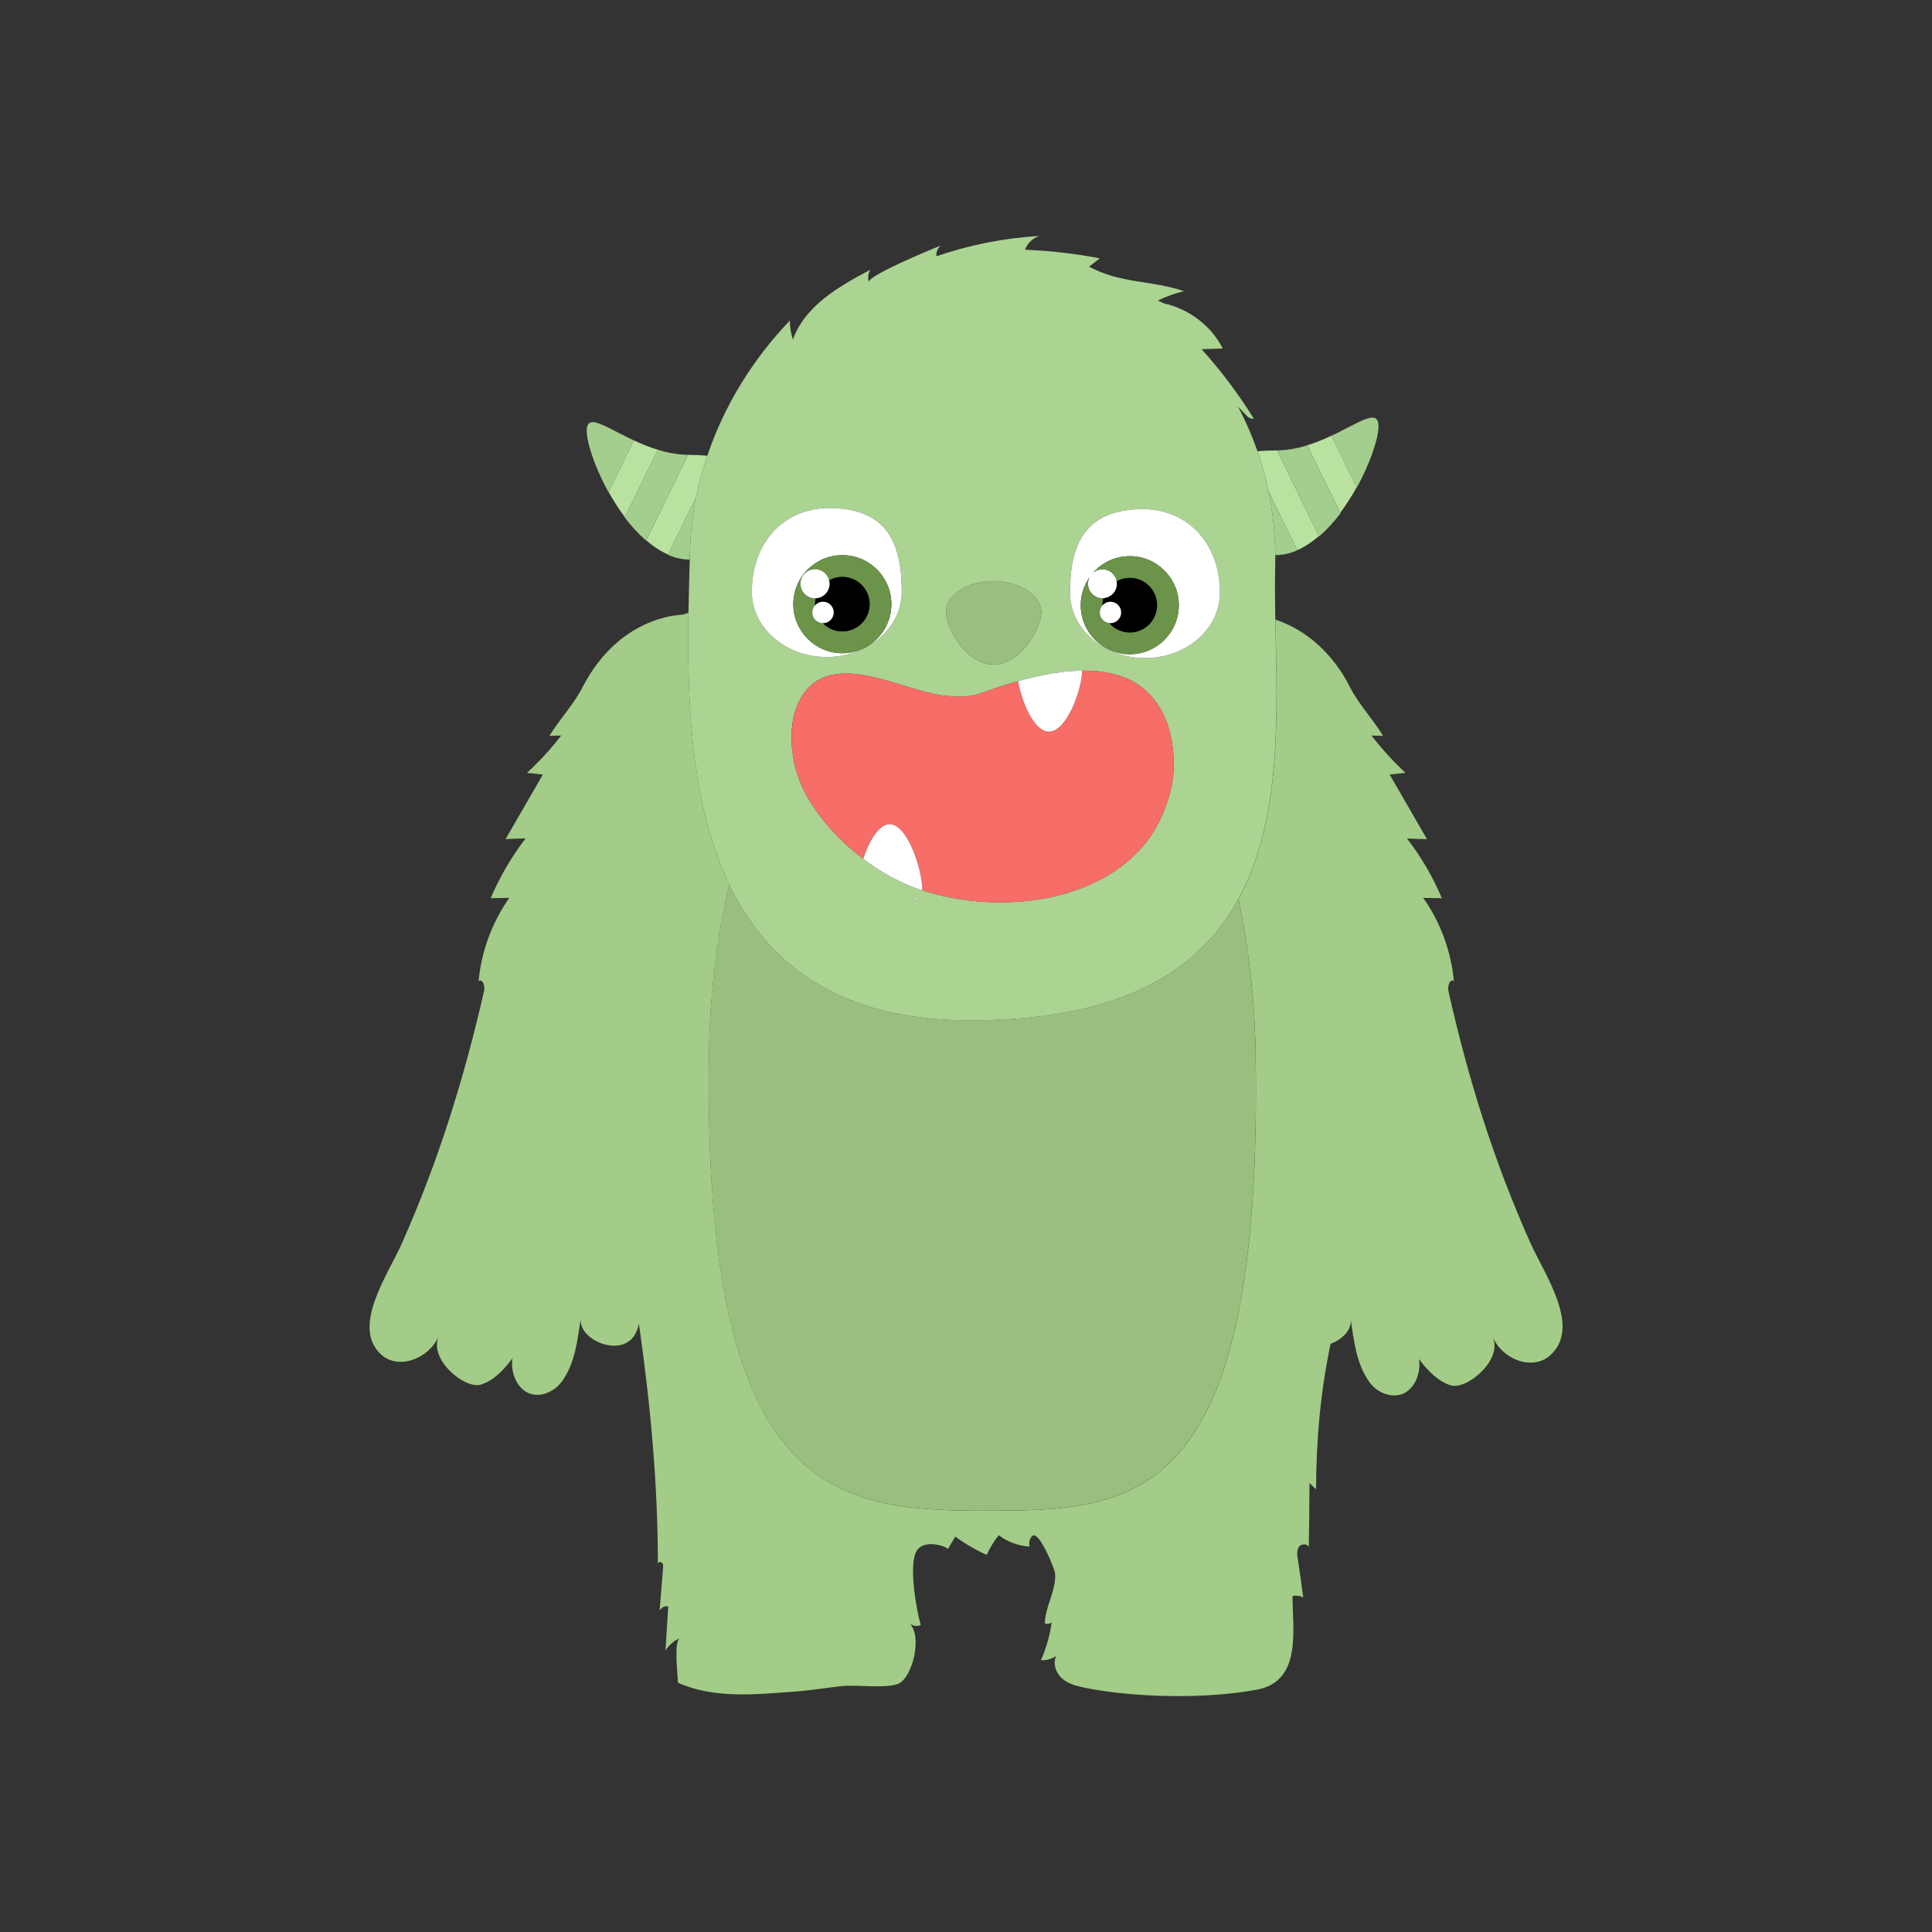 <?xml version="1.0" encoding="utf-8"?>
<!-- Generator: Adobe Illustrator 25.4.1, SVG Export Plug-In . SVG Version: 6.00 Build 0)  -->
<svg version="1.1" xmlns="http://www.w3.org/2000/svg" xmlns:xlink="http://www.w3.org/1999/xlink" x="0px" y="0px"
	 viewBox="0 0 776.22 776.22" style="enable-background:new 0 0 776.22 776.22;" xml:space="preserve">
<rect x="0" y="0" width="776.22" height="776.22" fill="#333333" stroke="none"/>
<style type="text/css">
	.st0{fill:#E96A35;}
	.st1{fill:#0E0701;}
	.st2{fill:#FFFCF9;}
	.st3{fill:#657E36;}
	.st4{fill:#809C3D;}
	.st5{fill:#F7981D;}
	.st6{fill:#FBB13B;}
	.st7{fill:#F37C2A;}
	.st8{fill:#FFEDA9;}
	.st9{fill:#F47F2A;}
	.st10{fill:#FFEFB5;}
	.st11{fill:#F48029;}
	.st12{fill:#020202;}
	.st13{fill:none;stroke:#000000;stroke-width:0;stroke-linecap:round;stroke-linejoin:round;}
	.st14{fill:#FFFFFF;}
	.st15{fill:#FFFFFE;}
	.st16{fill:#FF9E00;}
	.st17{fill:#FF6301;}
	.st18{fill:#FF7C00;}
	.st19{fill:#81AC01;}
	.st20{fill:none;}
	.st21{fill:#F68B28;}
	.st22{fill:#EF7F25;}
	.st23{fill:#E57123;}
	.st24{fill:#769343;}
	.st25{fill:#D8691E;}
	.st26{fill:#96A767;}
	.st27{fill:#A9B985;}
	.st28{fill:#452924;}
	.st29{fill:#462A24;}
	.st30{fill:#784421;}
	.st31{fill:#A05A2C;}
	.st32{fill:#FF6600;}
	.st33{fill:#D45500;}
	.st34{opacity:0.619;fill-opacity:0.581;enable-background:new    ;}
	.st35{fill:#FF7F00;}
	.st36{fill:#FC891E;}
	.st37{fill:url(#SVGID_1_);}
	.st38{fill:url(#SVGID_00000155110577593266221480000007914560525356191419_);}
	.st39{fill:url(#SVGID_00000139253289863355253820000015364851405286823332_);}
	.st40{fill:url(#SVGID_00000038412060995466709990000002111263406778199985_);}
	.st41{fill:url(#SVGID_00000067932064967976792370000010677791049041055142_);}
	.st42{fill:url(#SVGID_00000074409114070235870260000014977081606575321528_);}
	.st43{fill:url(#SVGID_00000128462771655074393790000003462466762419322549_);}
	.st44{fill:url(#SVGID_00000016063837970629414920000013833101374329865402_);}
	.st45{fill:url(#SVGID_00000117668810121087293560000013322342255034908306_);}
	.st46{fill:#007F00;}
	.st47{fill:#67C409;}
	.st48{fill:#E94E1B;}
	.st49{fill:#1D1D1B;}
	.st50{fill:#FFDD12;}
	.st51{fill:#B3B3B3;}
	.st52{fill:#CCCCCC;}
	.st53{fill:#E6E6E6;}
	.st54{fill:#999999;}
	.st55{fill:#4D4D4D;}
	.st56{fill:#333333;}
	.st57{fill:#D6D6D6;}
	.st58{fill:#808080;}
	.st59{fill:#666666;}
	.st60{fill:#0F102F;}
	.st61{fill:#C2BC5E;}
	.st62{fill:#FBF290;}
	.st63{fill:#043450;}
	.st64{fill:#6D6E70;}
	.st65{opacity:0.33;fill:#262261;}
	.st66{fill:#E6E7E8;}
	.st67{fill:#A6A8AB;}
	.st68{fill:#BBBDBF;}
	.st69{opacity:0.33;fill:#007373;}
	.st70{fill:#D0D2D3;}
	.st71{fill:#929497;}
	.st72{fill:#E4E4E5;}
	.st73{fill:#F1F1F2;}
	.st74{fill:url(#SVGID_00000163034159095179743460000017047457426923274940_);}
	.st75{fill:url(#SVGID_00000085957415983531503440000005507463136768493456_);}
	.st76{fill:url(#SVGID_00000132783724923832136490000005370028149788418950_);}
	.st77{fill:url(#SVGID_00000027585149338671747430000000882792961291191436_);}
	.st78{fill:url(#SVGID_00000044878167112143422470000010327647082911368630_);}
	.st79{fill:url(#SVGID_00000042699491574342162210000003705829425482585256_);}
	.st80{fill:url(#SVGID_00000104694483883950411270000009383910540133482410_);}
	.st81{fill:url(#SVGID_00000139294256499538459940000003035626183488399284_);}
	.st82{fill:url(#SVGID_00000016038538034293928180000003068875936158842515_);}
	.st83{fill:url(#SVGID_00000067922446366721576680000000380479052858693279_);}
	.st84{fill:url(#SVGID_00000038414313936837260350000008020664018557451178_);}
	.st85{fill:url(#SVGID_00000060013068604658774940000002043221917128758939_);}
	.st86{fill:url(#SVGID_00000049902449481004139050000006125641534033720463_);}
	.st87{fill:url(#SVGID_00000126295479081918082010000006895734390142106786_);}
	.st88{fill:#7C08A4;}
	.st89{fill:#A04CBC;}
	.st90{fill:#8418A8;}
	.st91{fill:url(#SVGID_00000052088262806940222170000005384945982521200802_);}
	.st92{fill:url(#SVGID_00000012440049134953682650000006449411971150549920_);}
	.st93{fill:url(#SVGID_00000002359059942860853140000004751903453178140578_);}
	.st94{fill:url(#SVGID_00000047019209030219524680000002741865938079531910_);}
	.st95{fill:#130206;}
	.st96{fill:#888888;}
	.st97{fill:url(#SVGID_00000005969252629980309320000014360389031425938073_);}
	.st98{fill:url(#SVGID_00000017482094208609355050000007466762329119794352_);}
	.st99{fill:url(#SVGID_00000035533152083082484210000008997625641670703245_);}
	.st100{fill:url(#SVGID_00000052105724564406478980000011269935386969640877_);}
	.st101{fill:url(#SVGID_00000124875776537334216930000002504457085440136115_);}
	.st102{fill:url(#SVGID_00000136389472712796840060000006528734251869461130_);}
	.st103{fill:url(#SVGID_00000002353716968270607880000010507677463172192143_);}
	.st104{fill:url(#SVGID_00000111876799267842933410000015191084391845322429_);}
	.st105{fill:url(#SVGID_00000176759897992652561650000012277601228611454887_);}
	.st106{fill:url(#SVGID_00000179639997744644785210000003352347434445167021_);}
	.st107{fill:#0E0E0E;}
	.st108{fill:#B1B1B0;}
	.st109{fill:#9C9B9B;}
	.st110{fill:#EA8D29;}
	.st111{fill:#E4DCA0;}
	.st112{fill:#026634;}
	.st113{fill:#108C4A;}
	.st114{fill:#088D39;}
	.st115{fill:#EC692A;}
	.st116{fill:#EA812C;}
	.st117{fill:#E9552D;}
	.st118{fill:#B2491D;}
	.st119{fill:#F08740;}
	.st120{fill:#E8662E;}
	.st121{fill:#E89C2D;}
	.st122{fill:#E85B0D;}
	.st123{fill:#EC6D31;}
	.st124{fill:#E54712;}
	.st125{fill:#F8F6DF;}
	.st126{fill:#F1EEBA;}
	.st127{fill:#916036;}
	.st128{fill:#C79B66;}
	.st129{fill:#D5AC80;}
	.st130{fill:#EC6A0D;}
	.st131{fill:#F7AA43;}
	.st132{fill:#837036;}
	.st133{fill:#BC9F22;}
	.st134{fill:#A78138;}
	.st135{fill:#E88E0B;}
	.st136{fill:#EF9F35;}
	.st137{fill:#CD5A16;}
	.st138{fill:#E47F0D;}
	.st139{fill:#068043;}
	.st140{fill:#F8B96B;}
	.st141{fill:#F29100;}
	.st142{fill:#18F30F;}
	.st143{fill:#F9F9F9;}
	.st144{fill:#1C1C1C;}
	.st145{opacity:0.8;fill:#6A5B56;enable-background:new    ;}
	.st146{opacity:0.43;fill:#361612;enable-background:new    ;}
	.st147{fill:#0D1404;}
	.st148{opacity:0.37;fill:#3C211E;enable-background:new    ;}
	.st149{opacity:0.83;fill:#382A21;enable-background:new    ;}
	.st150{opacity:0.84;fill:#5D2219;enable-background:new    ;}
	.st151{opacity:0.71;fill:#5D0902;enable-background:new    ;}
	.st152{fill:#291204;}
	.st153{opacity:0.66;fill:#380C04;enable-background:new    ;}
	.st154{fill:#331304;}
	.st155{opacity:0.84;fill:#590D02;enable-background:new    ;}
	.st156{opacity:0.47;fill:#180602;enable-background:new    ;}
	.st157{opacity:0.08;fill:#0F0100;enable-background:new    ;}
	.st158{fill:#0A0603;}
	.st159{opacity:0.44;fill:#270702;enable-background:new    ;}
	.st160{fill:#321205;}
	.st161{fill:#371403;}
	.st162{fill:#311304;}
	.st163{opacity:0.49;fill:#180602;enable-background:new    ;}
	.st164{fill:none;stroke:#0A0603;stroke-width:0;stroke-linecap:round;stroke-linejoin:round;}
	
		.st165{opacity:0.49;fill:none;stroke:#180602;stroke-width:0;stroke-linecap:round;stroke-linejoin:round;enable-background:new    ;}
	.st166{fill:#281305;}
	.st167{fill:#060602;}
	.st168{fill:#1C0701;}
	.st169{fill:#090403;}
	.st170{fill:#0B0401;}
	.st171{fill:#120803;}
	.st172{fill:#201204;}
	.st173{fill:#F9C50F;}
	.st174{fill:#FEE038;}
	.st175{fill:#F6C20C;}
	.st176{fill:#FEEB3D;}
	.st177{fill:#FDEE3A;}
	.st178{fill:#FEF448;}
	.st179{fill:#391504;}
	.st180{opacity:0.67;fill:#795F11;enable-background:new    ;}
	.st181{fill:#FCBD06;}
	.st182{fill:#FDCA07;}
	.st183{fill:#FDCA06;}
	.st184{fill:#D7A56A;}
	.st185{fill:#0A0302;}
	.st186{fill:#390800;}
	.st187{fill:#1B1504;}
	.st188{opacity:0.47;fill:#1E0702;enable-background:new    ;}
	.st189{fill:#E5BB75;}
	.st190{fill:#440E0C;}
	.st191{fill:#651B10;}
	.st192{fill:#430C09;}
	.st193{fill:#030102;}
	.st194{fill:#2A1404;}
	.st195{fill:#54100D;}
	.st196{fill:#66240D;}
	.st197{fill:#FDBB07;}
	.st198{opacity:0.85;fill:#78650D;enable-background:new    ;}
	.st199{fill:#54200C;}
	.st200{fill:#070803;}
	.st201{opacity:0.8;fill:#2D2005;enable-background:new    ;}
	.st202{fill:none;stroke:#070803;stroke-width:0;stroke-linecap:round;stroke-linejoin:round;}
	
		.st203{opacity:0.8;fill:none;stroke:#2D2005;stroke-width:0;stroke-linecap:round;stroke-linejoin:round;enable-background:new    ;}
	.st204{fill:#FDB807;}
	.st205{fill:#0A0502;}
	.st206{fill:#F98C08;}
	.st207{fill:#FCAB08;}
	.st208{fill:#F17F09;}
	.st209{opacity:0.12;fill:#0C0300;enable-background:new    ;}
	.st210{fill:#EB7F09;}
	.st211{fill:#1D0A03;}
	.st212{opacity:0.51;fill:#150402;enable-background:new    ;}
	
		.st213{opacity:0.51;fill:none;stroke:#150402;stroke-width:0;stroke-linecap:round;stroke-linejoin:round;enable-background:new    ;}
	.st214{opacity:0.45;fill:#170402;enable-background:new    ;}
	.st215{opacity:0.55;fill:#150503;enable-background:new    ;}
	
		.st216{opacity:0.55;fill:none;stroke:#150503;stroke-width:0;stroke-linecap:round;stroke-linejoin:round;enable-background:new    ;}
	.st217{opacity:0.47;fill:#160402;enable-background:new    ;}
	
		.st218{opacity:0.47;fill:none;stroke:#160402;stroke-width:0;stroke-linecap:round;stroke-linejoin:round;enable-background:new    ;}
	.st219{fill:#060603;}
	.st220{fill:#130903;}
	.st221{fill:#130504;}
	.st222{opacity:0.49;fill:#150302;enable-background:new    ;}
	.st223{opacity:0.44;fill:#170402;enable-background:new    ;}
	.st224{opacity:0.44;fill:#180503;enable-background:new    ;}
	.st225{opacity:0.5;fill:#150402;enable-background:new    ;}
	.st226{fill:#060803;}
	.st227{opacity:0.45;fill:#160402;enable-background:new    ;}
	.st228{opacity:0.44;fill:#1A0503;enable-background:new    ;}
	.st229{fill:#030200;}
	.st230{fill:#160903;}
	.st231{fill:#584121;}
	.st232{fill:#453D20;}
	.st233{fill:#DF7F28;}
	.st234{fill:#B55F25;}
	.st235{fill:#544020;}
	.st236{fill:#0F0503;}
	.st237{fill:#FB7202;}
	.st238{opacity:0.18;fill:#170402;enable-background:new    ;}
	.st239{fill:#453F22;}
	.st240{fill:#E58D27;}
	.st241{fill:#FB7203;}
	.st242{fill:#CC732B;}
	.st243{fill:#FDE212;}
	.st244{fill:#F96703;}
	.st245{fill:#C7772A;}
	.st246{fill:#BC6A29;}
	.st247{fill:#D67C26;}
	.st248{fill:#FC5503;}
	.st249{fill:#FD5603;}
	.st250{fill:#A75E29;}
	.st251{fill:#FC6303;}
	.st252{fill:#B4722A;}
	.st253{fill:#FDE014;}
	.st254{fill:#FB7A02;}
	.st255{fill:#FD3F02;}
	.st256{fill:#FED811;}
	.st257{fill:#9A6A29;}
	.st258{fill:#614121;}
	.st259{fill:#FD6604;}
	.st260{fill:#FD4202;}
	.st261{fill:#BA5C24;}
	.st262{fill:#FCD813;}
	.st263{fill:#FDD011;}
	.st264{fill:#FDAE0D;}
	.st265{fill:#E4861D;}
	.st266{fill:#FEB42E;}
	.st267{fill:#FB1B03;}
	.st268{fill:#FC7002;}
	.st269{fill:#C10903;}
	.st270{fill:#AB1709;}
	.st271{fill:#A30903;}
	.st272{fill:#FECA10;}
	.st273{fill:#FC2F04;}
	.st274{fill:#FB1304;}
	.st275{fill:#FB2B03;}
	.st276{fill:#9C0600;}
	.st277{fill:#C87929;}
	.st278{fill:#620503;}
	.st279{fill:#FC1503;}
	.st280{fill:#FD7103;}
	.st281{fill:#4D0F0D;}
	.st282{fill:#B77629;}
	.st283{fill:#F97715;}
	.st284{fill:#820302;}
	.st285{fill:#FE8E07;}
	.st286{fill:#A27128;}
	.st287{fill:#FC5803;}
	.st288{fill:#120703;}
	.st289{fill:#FC5E05;}
	.st290{fill:#866C27;}
	.st291{fill:#FDFA0A;}
	.st292{fill:#CA7D28;}
	.st293{fill:#A10605;}
	.st294{fill:#FEFA0A;}
	.st295{fill:#606827;}
	.st296{fill:#480603;}
	.st297{fill:#FDBB0E;}
	.st298{fill:#630201;}
	.st299{fill:#FEBC0E;}
	.st300{fill:#400504;}
	.st301{fill:#2C6225;}
	.st302{fill:#840605;}
	.st303{fill:#FB7A06;}
	.st304{fill:#BD2006;}
	.st305{fill:#F5C874;}
	.st306{fill:#F0C977;}
	.st307{fill:#FEB60F;}
	.st308{fill:#FFB61E;}
	.st309{fill:#E2B46C;}
	.st310{fill:#EBBD6F;}
	.st311{fill:#FEAE0E;}
	.st312{fill:#FEAF0E;}
	.st313{fill:#FB1E04;}
	.st314{fill:#6B0506;}
	.st315{fill:#FE9D0C;}
	.st316{fill:#FEA90D;}
	.st317{fill:#FA2F03;}
	.st318{fill:#EEBE6A;}
	.st319{fill:#FC4D03;}
	.st320{fill:#FEA30D;}
	.st321{fill:#F5613C;}
	.st322{fill:#FE9B0B;}
	.st323{fill:#FE9E0C;}
	.st324{fill:#D20A08;}
	.st325{fill:#FB2C03;}
	.st326{fill:#760607;}
	.st327{fill:#FA3903;}
	.st328{fill:#B70A03;}
	.st329{opacity:0.55;fill:#411002;enable-background:new    ;}
	.st330{fill:#F83E05;}
	.st331{fill:#FD782D;}
	.st332{fill:#FA3803;}
	.st333{fill:#FC3A05;}
	.st334{fill:#B50805;}
	.st335{fill:#FAD025;}
	.st336{fill:#FD7D2C;}
	.st337{fill:#FC4F05;}
	.st338{fill:#FA4303;}
	.st339{fill:#FB3804;}
	.st340{fill:#FA1504;}
	.st341{fill:#FC6405;}
	.st342{fill:#F57F4C;}
	.st343{fill:#570503;}
	.st344{fill:#960504;}
	.st345{opacity:0.91;fill:#C46009;enable-background:new    ;}
	.st346{fill:#6A0507;}
	.st347{opacity:0.47;fill:#180603;enable-background:new    ;}
	.st348{fill:#FC3603;}
	.st349{fill:#FC8245;}
	.st350{fill:#FC5504;}
	.st351{fill:#71240E;}
	.st352{fill:#640406;}
	.st353{fill:#FA3003;}
	.st354{fill:#FE940D;}
	.st355{fill:#FB1A04;}
	.st356{fill:#FC4805;}
	.st357{fill:#480504;}
	.st358{fill:#FB1605;}
	.st359{opacity:0.48;fill:#180603;enable-background:new    ;}
	.st360{fill:#5B0507;}
	.st361{fill:#FA2304;}
	.st362{fill:#FB5104;}
	.st363{fill:#470403;}
	.st364{fill:#E9774C;}
	.st365{fill:#F41B05;}
	.st366{fill:#F9E338;}
	.st367{fill:#EB8762;}
	.st368{fill:#F5C773;}
	.st369{fill:#3B0503;}
	.st370{fill:#F62C06;}
	.st371{fill:#F8D56B;}
	.st372{fill:#E73B07;}
	.st373{fill:#5C0203;}
	.st374{fill:#F16339;}
	.st375{fill:#F7812D;}
	.st376{fill:#FC2506;}
	.st377{opacity:0.62;fill:#934807;enable-background:new    ;}
	.st378{fill:#BA4800;}
	.st379{fill:#7B0301;}
	.st380{fill:#550502;}
	.st381{fill:#F0300B;}
	.st382{fill:#FB1504;}
	.st383{fill:#E6AA64;}
	.st384{fill:#E7614B;}
	.st385{fill:#5D0506;}
	.st386{fill:#FECF51;}
	.st387{fill:#6C0405;}
	.st388{fill:#C95701;}
	.st389{fill:#E15749;}
	.st390{fill:#DE4325;}
	.st391{fill:#FA4C09;}
	.st392{fill:#FB3305;}
	.st393{fill:#FC3F05;}
	.st394{fill:#820201;}
	.st395{fill:#550405;}
	.st396{fill:#FEA70D;}
	.st397{fill:#875D1E;}
	.st398{fill:#F56B4D;}
	.st399{fill:#FB4A03;}
	.st400{fill:none;stroke:#FB4A03;stroke-width:0;stroke-linecap:round;stroke-linejoin:round;}
	.st401{fill:#E75113;}
	.st402{fill:#F74907;}
	.st403{fill:#B67E21;}
	.st404{fill:#FA3306;}
	.st405{opacity:0.73;fill:#4E220C;enable-background:new    ;}
	.st406{fill:#FC6A07;}
	.st407{fill:#FC3705;}
	.st408{fill:#FB6C3C;}
	.st409{opacity:0.32;fill:#441D02;enable-background:new    ;}
	.st410{fill:#DF5C44;}
	.st411{fill:#FB6405;}
	.st412{fill:#EFB967;}
	.st413{fill:#C63B00;}
	.st414{fill:#596719;}
	.st415{fill:#A37E1E;}
	.st416{fill:#FB2A06;}
	.st417{fill:#AF4900;}
	.st418{fill:#FB6A3E;}
	.st419{fill:#C03E00;}
	.st420{fill:#FC5D05;}
	.st421{opacity:0.67;fill:#FB7A06;enable-background:new    ;}
	.st422{fill:#200607;}
	.st423{opacity:0.48;fill:#FB7A06;enable-background:new    ;}
	.st424{fill:#4D0B07;}
	.st425{opacity:0.9;fill:#B15007;enable-background:new    ;}
	.st426{opacity:0.73;fill:#82490A;enable-background:new    ;}
	.st427{fill:#E85909;}
	.st428{fill:#F36109;}
	.st429{fill:#FB5A05;}
	.st430{fill:#6E711C;}
	.st431{fill:#860D07;}
	.st432{fill:#6E0C07;}
	.st433{fill:#FD7508;}
	.st434{fill:#9B0E07;}
	.st435{fill:#AC1107;}
	.st436{fill:#5B7020;}
	.st437{fill:#BD1B07;}
	.st438{fill:#C11305;}
	.st439{fill:#CA2307;}
	.st440{fill:#F96A07;}
	.st441{fill:#FD7107;}
	.st442{fill:#BB1306;}
	.st443{fill:#D62305;}
	.st444{fill:#D82E06;}
	.st445{fill:#D22506;}
	.st446{fill:#DE3307;}
	.st447{fill:#FA6107;}
	.st448{fill:#5F680F;}
	.st449{fill:#E43907;}
	.st450{fill:#F34F07;}
	.st451{fill:#FA6307;}
	.st452{opacity:0.15;fill:#1B0601;enable-background:new    ;}
	.st453{fill:#201E1E;}
	.st454{fill:#EEEEEE;}
	.st455{fill:#ECECEC;}
	.st456{fill:#F2F2F2;}
	.st457{fill:#CB0423;}
	.st458{fill:#A50917;}
	.st459{fill:#860F13;}
	.st460{fill:#AF0F13;}
	.st461{fill:#520F13;}
	.st462{fill:#EE355E;}
	.st463{fill:#D40000;}
	.st464{fill:url(#SVGID_00000183938206708528126810000003280561468495538099_);}
	.st465{fill:url(#SVGID_00000142882555420914603440000000918934885303199928_);}
	.st466{fill:url(#SVGID_00000044883788892738077750000011811740177469067679_);}
	.st467{fill:url(#SVGID_00000097461729754262725670000008436490160685868673_);}
	.st468{fill:#7F0000;}
	.st469{fill:#B6B5C5;}
	.st470{fill:none;stroke:#B6B5C5;stroke-width:0;stroke-linecap:round;stroke-linejoin:round;}
	.st471{fill:#DD9BAA;}
	.st472{fill:none;stroke:#DD9BAA;stroke-width:0;stroke-linecap:round;stroke-linejoin:round;}
	.st473{fill:#9D99A7;}
	.st474{fill:none;stroke:#9D99A7;stroke-width:0;stroke-linecap:round;stroke-linejoin:round;}
	.st475{fill:#AE7293;}
	.st476{fill:#706E8B;}
	.st477{fill:#AF505B;}
	.st478{fill:#585567;}
	.st479{fill:none;stroke:#585567;stroke-width:0;stroke-linecap:round;stroke-linejoin:round;}
	.st480{fill:#363748;}
	.st481{fill:none;stroke:#363748;stroke-width:0;stroke-linecap:round;stroke-linejoin:round;}
	.st482{fill:#2A2A32;}
	.st483{fill:#0B0B0E;}
	.st484{fill:#89A02C;}
	.st485{fill:#677821;}
	.st486{fill:#DDE9AF;}
	.st487{fill:#5F8DD3;}
	.st488{fill:#2C5AA0;}
	.st489{fill:#3E4837;}
	.st490{fill:#22280B;}
	.st491{fill:#782121;}
	.st492{fill:#E9AFC6;}
	.st493{fill:#A02C2C;}
	.st494{fill:url(#SVGID_00000077289801973911226560000018150172094391015565_);}
	.st495{fill:url(#SVGID_00000097467564716520333940000012670724160148235166_);}
	.st496{fill:url(#SVGID_00000162310366438322566070000017408448432034472340_);}
	.st497{fill:url(#SVGID_00000034071040142358843520000010851011467255076258_);}
	.st498{fill:#F5FFB4;}
	.st499{fill:#FBFFE4;}
	.st500{fill:#758826;}
	.st501{fill:#9E9DA3;}
	.st502{fill:#EEB323;}
	.st503{fill:#9266A8;}
	.st504{fill:#4C59A0;}
	.st505{fill:#BF5032;}
	.st506{fill:none;stroke:#BF5032;stroke-width:0;stroke-linecap:round;stroke-linejoin:round;}
	.st507{fill:#5C5D60;}
	.st508{fill:none;stroke:#5C5D60;stroke-width:0;stroke-linecap:round;stroke-linejoin:round;}
	.st509{fill:#0D0D0D;}
	.st510{fill:#C18155;}
	.st511{fill:#BE836E;}
	.st512{fill:#E7B6A7;}
	.st513{fill:url(#SVGID_00000079470700867562926610000005634402296803631783_);}
	.st514{fill:url(#SVGID_00000008112752659224223520000003857741334561546660_);}
	.st515{fill:url(#SVGID_00000059311579222278290460000008056104100400867222_);}
	.st516{fill:url(#SVGID_00000181773025256747771740000016810518728478016133_);}
	.st517{fill:url(#SVGID_00000163063971077756082320000012412396206145616040_);}
	.st518{fill:url(#SVGID_00000146462727088895929880000012890950442582121356_);}
	.st519{fill:#C8B996;}
	.st520{fill:#D7C8A5;}
	.st521{fill:#E6D7B4;}
	.st522{fill:#F5F5E1;}
	.st523{fill:#827357;}
	.st524{fill:#746A57;}
	.st525{fill:#B4A278;}
	.st526{fill:#A99A7B;}
	.st527{fill:#87754B;}
	.st528{fill:#5D5446;}
	.st529{fill:#B29D7E;}
	.st530{fill:#9F8E6A;}
	.st531{fill:#4A4035;}
	.st532{fill:#796F59;}
	.st533{fill:#988C6E;}
	.st534{fill:#1A1A1A;}
	.st535{fill:#040507;}
	.st536{fill:#424242;}
	.st537{fill:#918877;}
	.st538{fill:#9E9068;}
	.st539{fill:#4E422A;}
	.st540{fill:#37322B;}
	.st541{fill:#9B9B00;}
	.st542{fill:#A99565;}
	.st543{fill:#DDDC0F;}
	.st544{fill:#9E9381;}
	.st545{fill:#B7AC94;}
	.st546{fill:#908979;}
	.st547{fill:#9A8656;}
	.st548{fill:#0A0A01;}
	.st549{fill:#030300;}
	.st550{fill:#EDE6CB;}
	.st551{fill:#746440;}
	.st552{fill:#615335;}
	.st553{fill:#6C5B47;}
	.st554{fill:url(#SVGID_00000038408692515935959720000017435496913840279715_);}
	.st555{fill:url(#SVGID_00000178202924513209743610000005522982956742937475_);}
	.st556{fill:#B13102;}
	.st557{fill:#552200;}
	.st558{fill:#AA4400;}
	.st559{fill:url(#SVGID_00000028284572622466954170000013397661963408259203_);}
	.st560{fill:url(#SVGID_00000116227930003828113360000000199511423229505946_);}
	.st561{fill:url(#SVGID_00000042725312192128435290000001427290268393594781_);}
	.st562{fill:url(#SVGID_00000109714309352423257990000008755666149051353525_);}
	.st563{fill:url(#SVGID_00000138533205625856077800000002437886810440825758_);}
	.st564{fill:url(#SVGID_00000085959370693407143140000013611235504491779722_);}
	.st565{fill:url(#SVGID_00000083077783135320811650000015670572170530270597_);}
	.st566{fill:url(#SVGID_00000121977188209192227310000004963928905461763222_);}
	.st567{fill:url(#SVGID_00000166633493982154356980000009804316253072987786_);}
	.st568{fill:url(#SVGID_00000111877344096088049970000015857737262411587760_);}
	.st569{fill:url(#SVGID_00000045602329302846014100000013503776586260535986_);}
	.st570{fill:url(#SVGID_00000181049242898054735070000017022157724242585484_);}
	.st571{fill:url(#SVGID_00000009579369823479456010000008945124334126889390_);}
	.st572{fill:url(#SVGID_00000005249352598740709570000006232801994071648900_);}
	.st573{fill:url(#SVGID_00000021118246881882180970000003330586406837256625_);}
	.st574{fill:url(#SVGID_00000055697087053597243970000016208500267989908872_);}
	.st575{fill:url(#SVGID_00000016056113005008770600000003014492954164229559_);}
	.st576{fill:url(#SVGID_00000052073938740872727040000011233443902205041036_);}
	.st577{fill:url(#SVGID_00000144325861100956386700000010798040651087475341_);}
	.st578{fill:url(#SVGID_00000067928860575655943800000017401225751056248737_);}
	.st579{fill:url(#SVGID_00000133524504898884648370000014931272308467679109_);}
	.st580{fill:url(#SVGID_00000068639410203947348440000008197803608726049162_);}
	.st581{fill:#FFA11C;}
	.st582{fill:url(#SVGID_00000134942739689371744710000007665343599142462379_);}
	.st583{fill:#FFFF00;}
	.st584{fill:url(#SVGID_00000085956366370758441550000013708800790553273227_);}
	.st585{fill:url(#SVGID_00000174562688647652917430000012883525006711588009_);}
	.st586{fill:url(#SVGID_00000066489732664614716130000007978664034447803020_);}
	.st587{fill:url(#SVGID_00000133511721451497080340000015626382428574946463_);}
	.st588{fill:url(#SVGID_00000175305383742002463370000010357929915376928927_);}
	.st589{fill:url(#SVGID_00000035532585163365170370000016187749139205430195_);}
	.st590{fill:url(#SVGID_00000014595571981307893740000015462668735988498366_);}
	.st591{fill:url(#SVGID_00000052072017730882323960000018227155838036775331_);}
	.st592{opacity:0.4;fill:url(#SVGID_00000153683197272297073310000001693920899900844728_);enable-background:new    ;}
	.st593{fill:url(#SVGID_00000157991173166063102900000018206362788441590939_);}
	.st594{fill:url(#SVGID_00000077311182198753737050000004237947137878638761_);}
	.st595{opacity:0.122;fill:#FF6600;enable-background:new    ;}
	.st596{fill:url(#SVGID_00000121266684240401071570000016047641547736479421_);}
	.st597{fill:url(#SVGID_00000025410490688298766580000007260104437872180669_);}
	.st598{fill:url(#SVGID_00000178910058388591557190000016111761332201669540_);}
	.st599{fill:url(#SVGID_00000004509336456351608320000018197157184260676736_);}
	.st600{fill:url(#SVGID_00000023280095786606077530000007819738412090557333_);}
	.st601{fill:url(#SVGID_00000124136388200438209740000002562441423637594510_);}
	.st602{fill:url(#SVGID_00000090257636319525019750000014629173444815178376_);}
	.st603{fill:url(#SVGID_00000043450952989767314440000004534046784645630373_);}
	.st604{fill:url(#SVGID_00000021803860187966707600000010618200534670336410_);}
	.st605{fill:url(#SVGID_00000115480256037008196210000008382116507198569608_);}
	.st606{fill:url(#SVGID_00000069373663575767436250000010283092984984753282_);}
	.st607{fill:url(#SVGID_00000163787518745530590390000015580705321360766866_);}
	.st608{fill:#D8D8D8;}
	.st609{fill:url(#SVGID_00000164503882335657626290000015721572551526315675_);}
	.st610{fill:url(#SVGID_00000066503097836045215210000009953068661892772231_);}
	.st611{fill:url(#SVGID_00000116213829990664192390000008637301347533708957_);}
	.st612{fill:url(#SVGID_00000181063897994512781660000016249542203837288320_);}
	.st613{fill:url(#SVGID_00000118364806449956416380000004525915978216576678_);}
	.st614{fill:url(#SVGID_00000005240517353915756170000006744635959762771351_);}
	.st615{fill:url(#SVGID_00000131348214337713942010000000973862637050859404_);}
	.st616{fill:url(#SVGID_00000076602021847528885570000010260779231443154097_);}
	.st617{fill:url(#SVGID_00000160151657446741029740000004260434773873222804_);}
	.st618{fill:url(#SVGID_00000063617383465818884380000000938486261410356662_);}
	.st619{fill:url(#SVGID_00000112634151352672308190000015502643380743275433_);}
	.st620{fill:url(#SVGID_00000093139889884560659460000002711744112112215483_);}
	.st621{fill:url(#SVGID_00000059303822685160656300000004119880968530800549_);}
	.st622{opacity:0.5;fill:#020202;enable-background:new    ;}
	.st623{fill:url(#SVGID_00000142872444904063903650000013035797976412862860_);}
	.st624{fill:url(#SVGID_00000000187604726261295660000011073975312508823984_);}
	.st625{fill:url(#SVGID_00000108993448841910479860000014380742740236222351_);}
	.st626{fill:url(#SVGID_00000132804373735786483620000000906892942360900517_);}
	.st627{fill:url(#SVGID_00000125588708383726738060000008669211736965911687_);}
	.st628{fill:url(#SVGID_00000031197065422205635620000006123212960963486367_);}
	.st629{fill:url(#SVGID_00000061468510348002302790000004641454944858514070_);}
	.st630{opacity:0.5;fill:#FFFFFF;enable-background:new    ;}
	.st631{fill:url(#SVGID_00000095310622887772633360000012479143457265200053_);}
	.st632{fill:url(#SVGID_00000076585428177100536930000016409899931064320440_);}
	.st633{fill:url(#SVGID_00000016791624355639296210000017861608472190725519_);}
	.st634{fill:url(#SVGID_00000087398814049464778290000014622723237201932170_);}
	.st635{fill:url(#SVGID_00000026863955177993108480000013775935145137488258_);}
	.st636{fill:url(#SVGID_00000177457856604961761920000011165524495659714229_);}
	.st637{fill:url(#SVGID_00000137853716572605041160000007668301652228723887_);}
	.st638{fill:url(#SVGID_00000152960130308224587450000017065246666666223767_);}
	.st639{fill:url(#SVGID_00000042728162373040389740000000094315400121168772_);}
	.st640{fill:url(#SVGID_00000025427060762730164100000013872916652555713438_);}
	.st641{fill:url(#SVGID_00000041282552649552822610000005205774180412132769_);}
	.st642{fill:url(#SVGID_00000178898410048229532880000003418248256011562890_);}
	.st643{fill:url(#SVGID_00000045595510383579971910000001028972051327269769_);}
	.st644{fill:url(#SVGID_00000107580253411210225330000013152472047098174367_);}
	.st645{fill:url(#SVGID_00000016060995336227608620000006423540143093199031_);}
	.st646{fill:url(#SVGID_00000002361456613342307930000015060432613036153519_);}
	.st647{fill:url(#SVGID_00000031918352442019574310000001273589445538148014_);}
	.st648{fill:url(#SVGID_00000129919062065704822860000013712519544805010067_);}
	.st649{fill:url(#SVGID_00000182522934714827938580000001727288589892868511_);}
	.st650{fill:url(#SVGID_00000085251600404503525250000004957658032761856444_);}
	.st651{fill:url(#SVGID_00000076597795119967571240000015054020768560609457_);}
	.st652{fill:url(#SVGID_00000046306370899405325150000016291309157618520237_);}
	.st653{fill:url(#SVGID_00000084513596904305787230000013258836283764129679_);}
	.st654{fill:url(#SVGID_00000042724248387444758760000000347060375299191712_);}
	.st655{fill:url(#SVGID_00000119107237780837875840000014563601185381185669_);}
	.st656{fill:url(#SVGID_00000099645847950009491690000009900322521745352625_);}
	.st657{fill:url(#SVGID_00000025416009523812837420000014152491657367097238_);}
	.st658{fill:url(#SVGID_00000122711386828737426720000015473114539781035195_);}
	.st659{fill:url(#SVGID_00000168110458349442488850000012537757092474094489_);}
	.st660{opacity:0.5;fill:#1E1E1E;enable-background:new    ;}
	.st661{fill:url(#SVGID_00000023248283470426327880000014371679154140812446_);}
	.st662{fill:url(#SVGID_00000178190898405378242920000010977749381919758000_);}
	.st663{fill:url(#SVGID_00000109006654473044048280000001528877047208360112_);}
	.st664{fill:url(#SVGID_00000039813145243011421530000016888307435069088688_);}
	.st665{fill:url(#SVGID_00000129198778180060604520000012012888461046929292_);}
	.st666{fill:url(#SVGID_00000074429234239890724610000011260015102343238035_);}
	.st667{fill:url(#SVGID_00000005244948130942055730000017622261388163161737_);}
	.st668{fill:url(#SVGID_00000046301638015285712100000018141395409163789755_);}
	.st669{fill:url(#SVGID_00000005947588409744386240000001788369668825153438_);}
	.st670{fill:url(#SVGID_00000054945090302565279600000004839136251090051254_);}
	.st671{fill:url(#SVGID_00000163789149294196171120000007668894584716553653_);}
	.st672{fill:url(#SVGID_00000101095376307738274350000008164118340065699727_);}
	.st673{fill:url(#SVGID_00000015349791951889531750000013557177319236223386_);}
	.st674{fill:url(#SVGID_00000096774061203079191870000004128789280037144468_);}
	.st675{fill:url(#SVGID_00000176011555476000820030000015932225526437160618_);}
	.st676{fill:url(#SVGID_00000134231902448193981890000006793013392379379100_);}
	.st677{fill:url(#SVGID_00000162336594600794599350000009637055516816949402_);}
	.st678{fill:url(#SVGID_00000158009981002644536800000005057547904638678412_);}
	.st679{fill:url(#SVGID_00000111151157158283847090000004629588548780208809_);}
	.st680{fill:url(#SVGID_00000092451956753921573390000004445162426645853076_);}
	.st681{fill:url(#SVGID_00000064317468318688081600000006684588753024274857_);}
	.st682{fill:url(#SVGID_00000072993415992995929290000011996549777729237169_);}
	.st683{fill:url(#SVGID_00000144300089941474524790000004744945838797748392_);}
	.st684{fill:url(#SVGID_00000011011084831428194720000011227574160630353040_);}
	.st685{fill:url(#SVGID_00000146492624219761739230000016666318118000979594_);}
	.st686{fill:url(#SVGID_00000045621008572077564280000010202019882371735483_);}
	.st687{fill:url(#SVGID_00000074401505793205579590000015780875253296156071_);}
	.st688{fill:url(#SVGID_00000162350252950724644550000000384498041099355304_);}
	.st689{fill:url(#SVGID_00000119833319470754585450000006918774339658953356_);}
	.st690{fill:url(#SVGID_00000124856205110974891270000017144832312698387601_);}
	.st691{fill:url(#SVGID_00000023256383239324465180000002082640111510224774_);}
	.st692{fill:url(#SVGID_00000057866537513936336760000006553224991579822003_);}
	.st693{fill:url(#SVGID_00000009565214252596596840000012314749315000921265_);}
	.st694{fill:url(#SVGID_00000096764150187985023780000009231103497304213411_);}
	.st695{fill:url(#SVGID_00000062153336239374973730000013765699572630137526_);}
	.st696{fill:url(#SVGID_00000024713686516008664810000015549926020187435452_);}
	.st697{fill:url(#SVGID_00000127740126266105719230000006357950325125030070_);}
	.st698{fill:url(#SVGID_00000020362032968247489210000015418035909011418548_);}
	.st699{fill:url(#SVGID_00000180334699190083192370000013349556394428405146_);}
	.st700{fill:url(#SVGID_00000080192421666722620230000000890019841643497118_);}
	.st701{fill:url(#SVGID_00000103251981480168881660000004988032557574721726_);}
	.st702{fill:url(#SVGID_00000036964673583814353560000003935650932354357911_);}
	.st703{fill:url(#SVGID_00000078725792816903565660000016271570075143522732_);}
	.st704{fill:url(#SVGID_00000022527697422405775140000008594301487847772310_);}
	.st705{fill:url(#SVGID_00000096054353058390615330000015741825990190408864_);}
	.st706{fill:url(#SVGID_00000090260498923676590190000001180812967361811860_);}
	.st707{fill:url(#SVGID_00000029731903067134438670000017488982616662329739_);}
	.st708{fill:#5F6F1E;}
	.st709{fill:#5D6C1E;}
	.st710{fill:url(#SVGID_00000043454496130409425260000010277992994695732634_);}
	.st711{fill:url(#SVGID_00000011031682848421721440000014945549314213334925_);}
	.st712{fill:url(#SVGID_00000179609222334582443220000001384252250153104825_);}
	.st713{fill:url(#SVGID_00000077300200314832421250000017878280231271761328_);}
	.st714{fill:url(#SVGID_00000116956406554058716260000002215918080338790063_);}
	.st715{fill:url(#SVGID_00000129920481945724824180000009570665436715918777_);}
	.st716{fill:url(#SVGID_00000085961185783141944910000013794191884123987083_);}
	.st717{fill:url(#SVGID_00000075159157086236456100000016218253896682387128_);}
	.st718{fill:url(#SVGID_00000129185421898803679680000010281248538672986807_);}
	.st719{fill:url(#SVGID_00000065776821124008160950000016620699123126319774_);}
	.st720{fill:url(#SVGID_00000170973350459092859520000008164621372854444434_);}
	.st721{fill:url(#SVGID_00000164491681549555311670000015851140828320851360_);}
	.st722{fill:url(#SVGID_00000000905608430641442300000008966768771190646172_);}
	.st723{fill:url(#SVGID_00000016070093029258954910000017868745934992925878_);}
	.st724{fill:url(#SVGID_00000127004594487197619590000009952373372434815128_);}
	.st725{fill:url(#SVGID_00000037653383404953887200000005916248772335945903_);}
	.st726{fill:url(#SVGID_00000129176089510727243310000011278419174089250237_);}
	.st727{fill:url(#SVGID_00000112634614172470534520000011666105606758099863_);}
	.st728{fill:url(#SVGID_00000093877713270717738260000000230672702404178823_);}
	.st729{fill:url(#SVGID_00000090981654094463943150000016407303275204261303_);}
	.st730{fill:url(#SVGID_00000061459598013003815240000013679522108275755661_);}
	.st731{fill:url(#SVGID_00000152222957292921844040000014688035420420912020_);}
	.st732{fill:url(#SVGID_00000148642190252288294410000009580134465130349489_);}
	.st733{fill:url(#SVGID_00000147929025654114468500000014032300210326938780_);}
	.st734{fill:url(#SVGID_00000067202748566925662350000007542910848907734196_);}
	.st735{fill:url(#SVGID_00000046335434777584587650000014446501676835196599_);}
	.st736{fill:url(#SVGID_00000117643899634635948120000000562253102557316751_);}
	.st737{fill:url(#SVGID_00000141428993431678368830000012248772729447876510_);}
	.st738{fill:url(#SVGID_00000083803001963170586380000014228428170393117348_);}
	.st739{fill:url(#SVGID_00000148620709254621830600000017468418298483052928_);}
	.st740{fill:url(#SVGID_00000093866460629869463940000010607785221860562848_);}
	.st741{fill:url(#SVGID_00000027600428834340865220000016914813042966604987_);}
	.st742{fill:url(#SVGID_00000100351282466550407040000003182325902820308608_);}
	.st743{fill:url(#SVGID_00000013184466650690268300000009901741050152313472_);}
	.st744{fill:url(#SVGID_00000148641728271484875190000006212352785663156646_);}
	.st745{fill:url(#SVGID_00000010299762472987221390000012910949611773380769_);}
	.st746{fill:url(#SVGID_00000178919879431798994320000008863898234896078484_);}
	.st747{fill:url(#SVGID_00000117672900044947988310000003527253079113489313_);}
	.st748{fill:url(#SVGID_00000019659224577369259700000001884039736373102217_);}
	.st749{fill:url(#SVGID_00000113331236759618299930000005624342786171067305_);}
	.st750{fill:url(#SVGID_00000141423484272492612900000001071615289597450900_);}
	.st751{fill:url(#SVGID_00000038403760191419446830000012989325726537745794_);}
	.st752{fill:url(#SVGID_00000170242244309734838650000012242931452792985790_);}
	.st753{fill:url(#SVGID_00000181796305207998366370000007262272205226278029_);}
	.st754{fill:url(#SVGID_00000136389372097624691030000009577903319588056990_);}
	.st755{fill:url(#SVGID_00000046341074788015193000000007607323082020080310_);}
	.st756{fill:url(#SVGID_00000158728388755874529240000014188104281217289608_);}
	.st757{fill:url(#SVGID_00000031165516094646594630000016593094714202069687_);}
	.st758{fill:#DBDBDB;}
	.st759{fill:#CFCFCF;}
	.st760{fill:#C4C4C4;}
	.st761{fill:#B9B9B9;}
	.st762{fill:#AEAEAE;}
	.st763{fill:#A3A3A3;}
	.st764{fill:#989898;}
	.st765{fill:#8C8C8C;}
	.st766{fill:#818181;}
	.st767{fill:#767676;}
	.st768{fill:#6B6B6B;}
	.st769{fill:#606060;}
	.st770{fill:#545454;}
	.st771{fill:#494949;}
	.st772{fill:#3E3E3E;}
	.st773{fill:url(#SVGID_00000126299709749248453990000005894154118129136275_);}
	.st774{fill:url(#SVGID_00000006704672101021166140000014287699069003811512_);}
	.st775{fill:url(#SVGID_00000181068971290681022030000012242151553593979016_);}
	.st776{fill:url(#SVGID_00000164503881398379716510000004431686531627257762_);}
	.st777{fill:url(#SVGID_00000109751739597587783340000017479182170118851216_);}
	.st778{fill:url(#SVGID_00000064344006294458482160000013801585756509141405_);}
	.st779{fill:url(#SVGID_00000026874467290798315790000001202087965654514591_);}
	.st780{fill:url(#SVGID_00000085953764401841978420000003440330322131199376_);}
	.st781{fill:url(#SVGID_00000008871699711647205160000014376579319660967334_);}
	.st782{fill:url(#SVGID_00000083797081791658153860000008351452706059537315_);}
	.st783{fill:url(#SVGID_00000027603402198102760090000010509038180154642325_);}
	.st784{fill:url(#SVGID_00000010296175835008813550000015898219056378779304_);}
	.st785{fill:url(#SVGID_00000021833404572275662380000007446856682948684439_);}
	.st786{fill:url(#SVGID_00000128452204293609671570000016236152989396020114_);}
	.st787{fill:url(#SVGID_00000096741367942306483390000009741570149236456626_);}
	.st788{fill:url(#SVGID_00000003071672203336998830000004551710857817807266_);}
	.st789{opacity:0.769;}
	.st790{fill:url(#SVGID_00000077313628468768809960000005507016863453102742_);}
	.st791{fill:url(#SVGID_00000129182000546293320020000002490271068378943912_);}
	.st792{fill:url(#SVGID_00000029754072911004104200000011390614420822301080_);}
	.st793{fill:url(#SVGID_00000047055312062743198380000002368202445093761689_);}
	.st794{fill:url(#SVGID_00000018939998759137107870000017904720464398588056_);}
	.st795{fill:url(#SVGID_00000040535228797889276450000004124910447317909142_);}
	.st796{fill:url(#SVGID_00000143576494804762145130000007854483363646011283_);}
	.st797{fill:url(#SVGID_00000168825353127418994720000008585024749441096612_);}
	.st798{opacity:0.862;fill:#FFFFFF;}
	.st799{fill:url(#SVGID_00000064333635052829692670000014302449913493548213_);}
	.st800{fill:url(#SVGID_00000142893758666442646200000001858738225875516348_);}
	.st801{fill:url(#SVGID_00000091704614354379381520000009738625239580802958_);}
	.st802{fill:url(#SVGID_00000064317613036721305210000005299903932815404437_);}
	.st803{fill:#E5E5E5;}
	.st804{opacity:0.627;fill:#DBDBE3;}
	.st805{fill:none;stroke:#FFFFFF;stroke-width:0;stroke-linecap:round;stroke-linejoin:round;}
	.st806{opacity:0.627;fill:none;stroke:#DBDBE3;stroke-width:0;stroke-linecap:round;stroke-linejoin:round;}
	.st807{opacity:0.118;}
	.st808{opacity:0.627;fill:#FFFFFF;}
	.st809{fill:#D9D9D9;}
	.st810{fill:#5B5B5B;}
	.st811{fill:#D2D2D2;}
	.st812{fill:#DDDDDD;}
	.st813{fill:#162D50;}
	.st814{opacity:0.956;fill:#0E232E;enable-background:new    ;}
	.st815{opacity:0.956;fill:#2D2D2D;enable-background:new    ;}
	.st816{fill:#939DAC;}
	.st817{fill:url(#SVGID_00000070798984990782712190000003743389441711250069_);}
	.st818{fill:url(#SVGID_00000119079601157383424500000003353675071955657091_);}
	.st819{fill:url(#SVGID_00000050631162130914274740000009463140191523026344_);}
	.st820{fill:url(#SVGID_00000023246020499245294860000009590061137178915999_);}
	.st821{fill:url(#SVGID_00000039106858419024639020000012146142366361398428_);}
	.st822{fill:url(#SVGID_00000162348044901135594750000007927031979463798154_);}
	.st823{fill:url(#SVGID_00000065046754387050476770000013966771568640372913_);}
	.st824{fill:url(#SVGID_00000145776945495821052860000000795081052874603687_);}
	.st825{fill:url(#SVGID_00000094619319793831061040000003548179801064429984_);}
	.st826{fill:url(#SVGID_00000178171322557133263810000011863392311304852150_);}
	.st827{fill:url(#SVGID_00000052823323691666630640000016739736460421173664_);}
	.st828{fill:url(#SVGID_00000044857743977694743460000014249639165753905064_);}
	.st829{fill:#1C1F24;}
	.st830{fill:#373E48;}
	.st831{fill:#4D6B6B;}
	.st832{fill:#354A4A;}
	.st833{fill:#005E00;}
	.st834{fill:#24221C;}
	.st835{fill:#CCFFAA;}
	.st836{fill:#44AA00;}
	.st837{fill:#338000;}
	.st838{fill:#55D400;}
	.st839{fill:#225500;}
	.st840{fill:#112B00;}
	.st841{fill:#B6ABAB;}
	.st842{fill:#C0BDBD;}
	.st843{fill:#484848;}
	.st844{fill:#86AB84;}
	.st845{fill:#9BBF9A;}
	.st846{fill:#292929;}
	.st847{fill:#A2CC87;}
	.st848{fill:#99BF80;}
	.st849{fill:#B9E2A1;}
	.st850{fill:#A4CE8E;}
	.st851{fill:#ABD392;}
	.st852{fill:#F76D67;}
	.st853{fill:#6C934A;}
</style>
<g id="Layer_1">
</g>
<g id="Layer_2">
	<g>
		<path class="st847" d="M176.32,536.84c-4.3,9.16,10.41,21.51,16.93,19.43c5-1.53,9.16-5.83,12.63-10.55
			c-0.83,5.83,1.8,11.8,6.25,13.88c4.44,2.08,10.27,0,13.74-4.72c5.27-7.36,6.11-16.52,7.49-25.26c-1.39,9.02,17.9,16.93,22.49,5
			c0.42-0.97,0.69-1.94,0.83-2.91c4.58,32.06,7.63,63.99,7.63,96.6c0-0.69,1.11-0.97,1.67-0.42s0.42,1.39,0.42,2.08
			c-0.42,5.69-0.97,11.52-1.39,17.21c0.56-1.25,2.08-2.08,3.47-1.8c-0.42,5.97-0.69,11.8-1.11,17.77c1.39-2.22,3.47-4.03,5.83-5
			c-2.64,1.11-0.83,15.27-0.83,17.9c14.43,6.52,31.23,4.72,46.5,3.61c6.38-0.42,12.77-1.53,19.15-2.22
			c5.69-0.69,18.04,1.11,22.9-0.97c5.69-2.36,9.85-19.29,4.44-24.29c1.25,1.11,3.19,1.39,4.58,0.69
			c-1.67-5.55-5.14-24.57-1.53-29.98c3.19-4.86,12.91-1.25,12.35-0.42c0.97-1.67,2.08-3.47,3.05-5.14
			c3.89,2.91,8.19,5.41,12.63,7.36c1.25-2.78,2.91-5.55,4.86-7.91c3.47,2.78,7.91,4.3,12.35,4.58c-0.42-1.39,0-3.05,0.97-4.16
			c2.64-2.91,9.16,13.19,9.3,14.99c0.42,6.94-3.89,12.91-4.16,19.99c0.97,0.42,1.94,0.28,2.78-0.42c-0.69,5.27-2.22,10.41-4.3,15.27
			c2.22,0.14,4.3-0.56,6.11-1.67c-1.39,2.78-0.28,6.38,1.94,8.61c2.22,2.22,5.41,3.19,8.47,3.89c20.26,4.3,49.97,4.86,70.37,0.97
			c18.04-3.47,14.16-24.15,14.16-37.61c1.39-0.28,2.91-0.14,4.3,0.56c-0.69-5.27-1.39-10.41-2.22-15.68
			c-0.28-1.67-0.42-3.33,0.56-4.72c0.97-1.25,3.47-1.25,3.89,0.28c0.14-8.61,0.28-17.21,0.28-25.82c0.83,0.83,1.8,1.67,2.64,2.5
			c0.14-21.1,1.8-38.86,5.83-58.43c4.86-1.8,8.74-5.83,8.05-9.99c1.39,8.74,2.22,17.9,7.5,25.26c3.33,4.72,9.3,6.66,13.74,4.72
			c4.44-2.08,7.08-7.91,6.25-13.88c3.47,4.72,7.77,9.02,12.63,10.55c6.52,2.08,21.24-10.27,16.93-19.43
			c4.44,9.72,16.52,13.46,23.18,7.36c12.63-11.38-2.36-32.48-7.91-44.97c-14.85-33.17-25.12-66.21-33.03-101.46
			c-0.42-1.94,0.69-5,2.22-3.89c-1.11-11.94-5.41-23.73-12.35-33.45c2.5,0,5,0.14,7.5,0.14c-3.61-8.61-8.33-16.66-14.02-24.01
			c2.64,0.14,5.41,0.28,8.05,0.28c-5-8.61-9.99-17.35-14.99-25.95c2.08-0.28,4.3-0.42,6.38-0.69c-5-4.58-9.58-9.72-13.74-14.99
			c1.53,0,3.19,0.14,4.72,0.14c-4.3-7.08-9.58-12.35-13.46-19.85c-3.47-6.94-8.33-13.19-14.3-18.18c-4.56-3.79-9.88-6.82-15.51-8.69
			c0.69,36.49,2.97,79.83-14.83,112.36c4.1,19.12,6.49,39.68,6.87,61.08c3.33,184.6-49.13,184.6-109.79,184.6
			s-112.56-7.77-109.79-184.6c0.39-23.63,3.23-46.22,8.13-66.98c-15.58-32.52-16.97-74.15-16.38-109.24
			c-0.72,0.26-1.45,0.51-2.16,0.78c-9.44,0.56-18.6,4.58-25.96,10.69c-5.97,5-10.69,11.24-14.3,18.18
			c-3.75,7.36-9.02,12.63-13.46,19.85c1.53,0,3.19-0.14,4.72-0.14c-4.16,5.41-8.74,10.41-13.74,14.99c2.08,0.28,4.3,0.42,6.38,0.69
			c-5,8.61-9.99,17.35-14.99,25.95c2.64-0.14,5.41-0.28,8.05-0.28c-5.69,7.36-10.41,15.55-14.02,24.01c2.5,0,5-0.14,7.49-0.14
			c-6.94,9.85-11.24,21.51-12.35,33.45c1.67-1.11,2.64,1.94,2.22,3.89c-8.05,35.25-18.32,68.29-33.03,101.46
			c-5.55,12.49-20.54,33.59-8.33,44.69C159.8,550.31,171.88,546.42,176.32,536.84z"/>
		<path class="st848" d="M389.92,409.98c-48.42,0-76.42-19.05-92.49-46.3l-9.94,33.67c3.31-11.24,6.63-22.46,9.94-33.67
			c-1.59-2.7-3.08-5.47-4.45-8.32c-4.9,20.76-7.74,43.35-8.13,66.98c-2.78,176.83,49.13,184.6,109.79,184.6s113.12,0,109.79-184.6
			c-0.38-21.4-2.77-41.96-6.87-61.08C481.96,389.78,450.95,409.98,389.92,409.98z"/>
		<path class="st847" d="M297.43,363.68L297.43,363.68c-3.31,11.22-6.63,22.43-9.94,33.67L297.43,363.68z"/>
		<path class="st849" d="M239.25,186.72c-2.02-5.09-3.25-9.61-3.49-12.65C236,177.14,237.22,181.64,239.25,186.72z"/>
		<path class="st849" d="M284.17,183.09c-2.3-0.2-4.67-0.32-7.08-0.32c-0.41,0-0.81-0.02-1.21-0.03c0.17,0.01,0.34,0.03,0.52,0.03
			l-16.75,34.34c2.77,2.39,5.7,4.35,8.75,5.67l11.33-23.15C280.85,194.02,282.34,188.5,284.17,183.09z"/>
		<path class="st849" d="M236.52,170.21c2.21-2.25,8.87,2.46,18.08,6.73l-10.09,20.74c1.93,3.44,4.12,6.88,6.55,10.09l13.25-27.06
			C250.23,176.42,239.44,167.14,236.52,170.21z"/>
		<path class="st849" d="M236.13,170.77c0.1-0.21,0.23-0.39,0.37-0.53C236.36,170.39,236.23,170.56,236.13,170.77z"/>
		<path class="st850" d="M236.52,170.21c-0.01,0.01-0.01,0.02-0.02,0.02c-0.14,0.15-0.27,0.32-0.37,0.53
			c-0.05,0.1-0.1,0.22-0.14,0.34c-0.02,0.07-0.05,0.13-0.07,0.2c-0.06,0.2-0.1,0.43-0.13,0.67c-0.01,0.07-0.02,0.13-0.02,0.2
			c-0.03,0.27-0.05,0.56-0.05,0.88c0,0.28,0.01,0.59,0.04,0.91c0,0.04,0,0.07,0.01,0.11c0.24,3.05,1.47,7.56,3.49,12.65
			c0.04,0.1,0.08,0.21,0.12,0.31c0.04,0.09,0.08,0.18,0.11,0.27c1.35,3.34,3.03,6.9,4.98,10.45l0.04-0.08l10.09-20.74
			C245.39,172.68,238.73,167.97,236.52,170.21z"/>
		<path class="st850" d="M279.72,199.63l-11.33,23.15l-0.05,0.1c2.78,1.25,5.69,1.94,8.74,1.94c0.02,0,0.03,0,0.04,0
			c0.03-1.17,0.06-2.33,0.09-3.47C277.43,214.03,278.28,206.76,279.72,199.63z"/>
		<path class="st850" d="M275.87,182.74c-3.98-0.18-7.83-0.85-11.56-2.05l-0.01,0.03l-13.25,27.06l-0.06,0.12
			c2.64,3.47,5.55,6.66,8.61,9.3l0.04-0.08l16.75-34.34C276.21,182.77,276.04,182.75,275.87,182.74z"/>
		<path class="st849" d="M521.21,221.05c3.03-1.34,5.94-3.29,8.69-5.67l-16.72-34.27c4.16-0.14,8.19-0.97,12.08-2.08l13.22,26.98
			c2.43-3.24,4.64-6.71,6.56-10.19l-10.06-20.68c8-3.75,14.16-7.85,17.06-7.26c-5.05-1.38-20.95,13.09-39.68,13.09
			c-2.43,0-4.81,0.11-7.13,0.32c1.83,5.28,3.31,10.68,4.44,16.15L521.21,221.05z"/>
		<path class="st850" d="M534.97,175.14l10.06,20.68l0.07,0.14c5.41-9.85,8.74-19.85,8.74-24.71c0-2.12-0.64-3.13-1.82-3.37
			C549.13,167.29,542.96,171.39,534.97,175.14z"/>
		<path class="st850" d="M512.38,223.02c0.04,0,0.07,0,0.1,0c3.05,0,5.97-0.69,8.74-1.94l-0.01-0.03l-11.56-23.61
			C511.39,205.85,512.31,214.43,512.38,223.02z"/>
		<path class="st850" d="M513.18,181.11l16.72,34.27l0.07,0.15c3.05-2.64,5.97-5.83,8.61-9.3l-0.11-0.22l-13.22-26.98
			C521.36,180.14,517.34,180.97,513.18,181.11z"/>
		<path class="st851" d="M292.98,355.36c1.37,2.85,2.85,5.62,4.45,8.32v0c16.07,27.25,44.07,46.3,92.49,46.3
			c61.02,0,92.04-20.21,107.63-48.73c17.79-32.53,15.52-75.87,14.83-112.36c-0.14-7.48-0.22-14.68-0.04-21.43
			c0.04-1.48,0.05-2.96,0.03-4.44c-0.07-8.59-0.98-17.17-2.72-25.58c-1.13-5.47-2.61-10.87-4.44-16.15
			c-1.92-5.53-4.21-10.93-6.89-16.14c-0.31-0.6-0.64-1.18-0.95-1.78l3.73,3.86c0.69,0.69,1.67,1.11,2.64,0.97
			c-6.11-9.85-13.19-19.29-20.96-27.9c2.91-0.14,5.69-0.14,8.47-0.28c-4.62-9.24-13.74-15.99-23.81-18.17
			c-0.17-0.12-0.33-0.22-0.48-0.29c-0.6-0.27-1.18-0.55-1.78-0.82c3.4-1.65,6.9-2.89,10.53-3.76c-13.74-4.58-25.12-2.91-38.17-9.85
			c1.53-1.11,2.91-2.22,4.3-3.33c-9.85-1.94-19.99-3.05-29.98-3.47c0.83-2.64,3.19-4.72,5.83-5.55c-14.16,0.83-28.18,3.61-41.5,8.19
			c-0.14-1.67,0.56-3.33,1.8-4.3c-2.64,0.97-29.84,12.21-28.87,14.71c-0.56-1.53-0.42-3.47,0.56-5
			c-12.63,6.66-26.37,14.57-31.09,28.04c-0.83-2.5-1.25-5-1.25-7.63c-14.77,15.38-26.32,34.04-33.17,54.31
			c-1.83,5.41-3.32,10.93-4.45,16.54c-1.44,7.13-2.29,14.4-2.5,21.73c-0.03,1.14-0.06,2.3-0.09,3.47c-0.19,6.7-0.4,13.85-0.52,21.29
			C276.02,281.21,277.41,322.84,292.98,355.36z M367.3,361.13c-0.49-0.29-0.99-0.57-1.49-0.85c0.74,0.28,1.49,0.55,2.23,0.8
			c0.45,0.15,0.91,0.29,1.36,0.43C368.77,361.71,367.79,361.42,367.3,361.13z M456.96,204.57c20.26-0.97,33.17,14.02,33.17,33.59
			c0,14.43-13.46,26.23-30.12,26.23s-30.12-11.8-30.12-26.23C429.9,218.45,436,205.68,456.96,204.57z M399.22,233.44
			c10.55,0.14,19.15,5.69,19.15,12.49c0,6.94-8.61,21.1-19.15,21.1c-10.55,0-19.15-14.16-19.15-21.1S388.68,233.44,399.22,233.44z
			 M378.73,279.42c5.1,0.58,10.5,0.87,15.49-0.94c5.23-1.91,10.16-3.5,14.83-4.81c9.77-2.73,18.31-4.12,25.74-4.22
			c7.29-0.1,13.51,1.05,18.69,3.47c7.23,3.39,12.44,9.38,15.47,17.8c2.94,8.44,3.44,18.6,1.35,27.11
			c-1.85,6.62-4.13,12.03-6.98,16.54c-17.8,28.04-60.9,33.78-92.86,23.28c-0.38-0.12-0.76-0.24-1.14-0.37
			c-7.72-2.61-15.48-6.92-22.54-12.26c-10.91-8.25-20.12-18.96-24.85-29.67c-5.04-11.59-6.05-28.28,1.79-37.76
			c4.3-5.2,9.88-7.01,16.1-7.01c7.28,0,15.44,2.48,23.45,4.92C368.8,277.18,374.01,278.76,378.73,279.42z M335.24,204.15
			c20.96,0.97,27.07,13.74,27.07,33.59c0,14.43-13.46,26.23-30.12,26.23s-30.12-11.8-30.12-26.23
			C302.07,218.17,314.97,203.18,335.24,204.15z"/>
		<path class="st852" d="M323.73,277.6c-7.84,9.48-6.83,26.17-1.79,37.76c4.73,10.71,13.94,21.42,24.85,29.67
			c2.35-7.06,6.2-13.89,10.65-13.89c7.22,0,13.05,18.32,13.05,25.95c0,0.19-0.02,0.37-0.03,0.56c31.96,10.5,75.06,4.76,92.86-23.28
			c2.85-4.51,5.13-9.92,6.98-16.54c2.09-8.51,1.59-18.67-1.35-27.11c-3.04-8.43-8.24-14.42-15.47-17.8
			c-5.18-2.43-11.4-3.57-18.69-3.47c-0.01,0.02-0.02,0.04-0.04,0.07c0,7.22-6.11,24.43-13.32,24.43c-6.08,0-10.97-12.08-12.38-20.28
			c-4.67,1.3-9.6,2.9-14.83,4.81c-4.99,1.81-10.39,1.52-15.49,0.94c-4.73-0.66-9.93-2.24-15.45-3.92
			c-8.01-2.44-16.17-4.92-23.45-4.92C333.61,270.59,328.03,272.4,323.73,277.6z"/>
		<path class="st14" d="M365.81,360.27c0.49,0.29,1,0.56,1.49,0.85c0.49,0.3,1.47,0.58,2.1,0.38c-0.45-0.15-0.91-0.28-1.36-0.43
			C367.3,360.83,366.55,360.55,365.81,360.27z"/>
		<path class="st14" d="M357.45,331.15c-4.45,0-8.31,6.83-10.65,13.89c7.05,5.33,14.81,9.64,22.54,12.26
			c0.38,0.13,0.76,0.24,1.14,0.37c0.01-0.18,0.03-0.37,0.03-0.56C370.49,349.47,364.66,331.15,357.45,331.15z"/>
		<path class="st14" d="M421.43,293.95c7.22,0,13.32-17.21,13.32-24.43c0.01-0.03,0.02-0.05,0.04-0.07
			c-7.43,0.1-15.97,1.49-25.74,4.22C410.46,281.87,415.36,293.95,421.43,293.95z"/>
		<path class="st14" d="M332.18,263.97c16.66,0,30.12-11.8,30.12-26.23c0-19.85-6.11-32.62-27.07-33.59
			c-20.26-0.97-33.17,14.02-33.17,33.59C302.07,252.17,315.53,263.97,332.18,263.97z M338.43,223.03c10.89,0,19.71,8.82,19.71,19.71
			s-8.82,19.71-19.71,19.71s-19.71-8.82-19.71-19.71S327.55,223.03,338.43,223.03z"/>
		<path class="st853" d="M338.43,262.44c10.89,0,19.71-8.82,19.71-19.71s-8.82-19.71-19.71-19.71s-19.71,8.82-19.71,19.71
			S327.55,262.44,338.43,262.44z M321.64,234.55c0-3.22,2.61-5.83,5.83-5.83c2.74,0,5.02,1.89,5.65,4.43
			c1.57-0.87,3.38-1.38,5.31-1.38c6.06,0,10.96,4.91,10.96,10.96s-4.91,10.96-10.96,10.96c-3.09,0-5.88-1.28-7.87-3.34
			c-2.33-0.05-4.2-1.95-4.2-4.29c0-1.12,0.44-2.12,1.13-2.89c-0.01-0.15-0.02-0.29-0.02-0.44c0-0.82,0.1-1.61,0.26-2.37
			c-0.09,0-0.18,0.01-0.26,0.01C324.25,240.38,321.64,237.77,321.64,234.55z"/>
		<path d="M327.73,240.36c-0.17,0.76-0.26,1.56-0.26,2.37c0,0.15,0.02,0.29,0.02,0.44c0.79-0.86,1.91-1.41,3.17-1.41
			c2.38,0,4.3,1.93,4.3,4.3s-1.93,4.3-4.3,4.3c-0.03,0-0.06-0.01-0.1-0.01c1.99,2.06,4.78,3.34,7.87,3.34
			c6.06,0,10.96-4.91,10.96-10.96s-4.91-10.96-10.96-10.96c-1.93,0-3.74,0.5-5.31,1.38c0.11,0.45,0.18,0.92,0.18,1.4
			C333.3,237.68,330.83,240.22,327.73,240.36z"/>
		<path class="st14" d="M327.73,240.36c3.1-0.14,5.56-2.69,5.56-5.82c0-0.48-0.07-0.95-0.18-1.4c-0.63-2.54-2.92-4.43-5.65-4.43
			c-3.22,0-5.83,2.61-5.83,5.83c0,3.22,2.61,5.83,5.83,5.83C327.56,240.38,327.64,240.37,327.73,240.36z"/>
		<path class="st14" d="M334.96,246.07c0-2.38-1.93-4.3-4.3-4.3c-1.26,0-2.38,0.55-3.17,1.41c-0.7,0.76-1.13,1.77-1.13,2.89
			c0,2.34,1.87,4.24,4.2,4.29c0.03,0,0.06,0.01,0.1,0.01C333.03,250.37,334.96,248.44,334.96,246.07z"/>
		<path class="st14" d="M460.02,264.39c16.66,0,30.12-11.8,30.12-26.23c0-19.57-12.91-34.56-33.17-33.59
			c-20.96,1.11-27.07,13.88-27.07,33.59C429.9,252.59,443.36,264.39,460.02,264.39z M437.78,231.84c-0.42,0.81-0.67,1.73-0.67,2.7
			c0,3.22,2.61,5.83,5.83,5.83c0.13,0,0.25-0.01,0.37-0.02c3.04-0.19,5.46-2.72,5.46-5.81c0-0.35-0.04-0.7-0.1-1.03
			c-0.49-2.73-2.87-4.8-5.73-4.8c-1.47,0-2.8,0.54-3.82,1.44c3.61-4.11,8.89-6.71,14.79-6.71c10.89,0,19.71,8.82,19.71,19.71
			s-8.82,19.71-19.71,19.71c-10.89,0-19.71-8.82-19.71-19.71C434.2,238.94,435.53,235.05,437.78,231.84z"/>
		<path class="st853" d="M453.91,262.86c10.89,0,19.71-8.82,19.71-19.71s-8.82-19.71-19.71-19.71c-5.9,0-11.18,2.6-14.79,6.71
			c1.02-0.89,2.36-1.44,3.82-1.44c2.87,0,5.24,2.07,5.73,4.8c1.55-0.85,3.34-1.33,5.23-1.33c6.06,0,10.96,4.91,10.96,10.96
			s-4.91,10.96-10.96,10.96c-3.31,0-6.28-1.48-8.29-3.8c-2.13-0.26-3.79-2.05-3.79-4.25c0-1.1,0.43-2.1,1.11-2.86
			c0-0.02,0-0.03,0-0.05c0-0.97,0.14-1.9,0.37-2.79c-0.12,0.01-0.25,0.02-0.37,0.02c-3.22,0-5.83-2.61-5.83-5.83
			c0-0.98,0.24-1.89,0.67-2.7c-2.25,3.2-3.58,7.1-3.58,11.31C434.2,254.04,443.02,262.86,453.91,262.86z"/>
		<path d="M442.95,243.2c0.79-0.88,1.92-1.44,3.19-1.44c2.38,0,4.3,1.93,4.3,4.3s-1.93,4.3-4.3,4.3c-0.18,0-0.34-0.03-0.51-0.05
			c2.01,2.32,4.97,3.8,8.29,3.8c6.06,0,10.96-4.91,10.96-10.96s-4.91-10.96-10.96-10.96c-1.89,0-3.68,0.48-5.23,1.33
			c0.06,0.34,0.1,0.68,0.1,1.03c0,3.09-2.41,5.62-5.46,5.81c-0.24,0.89-0.37,1.83-0.37,2.79
			C442.94,243.17,442.95,243.18,442.95,243.2z"/>
		<path class="st14" d="M450.44,246.07c0-2.38-1.93-4.3-4.3-4.3c-1.27,0-2.4,0.56-3.19,1.44c-0.68,0.76-1.11,1.76-1.11,2.86
			c0,2.2,1.66,3.99,3.79,4.25c0.17,0.02,0.34,0.05,0.51,0.05C448.51,250.37,450.44,248.44,450.44,246.07z"/>
		<path class="st848" d="M399.22,267.02c10.55,0,19.15-14.16,19.15-21.1c0-6.8-8.61-12.35-19.15-12.49
			c-10.55,0-19.15,5.55-19.15,12.49S388.68,267.02,399.22,267.02z"/>
	</g>
</g>
</svg>
